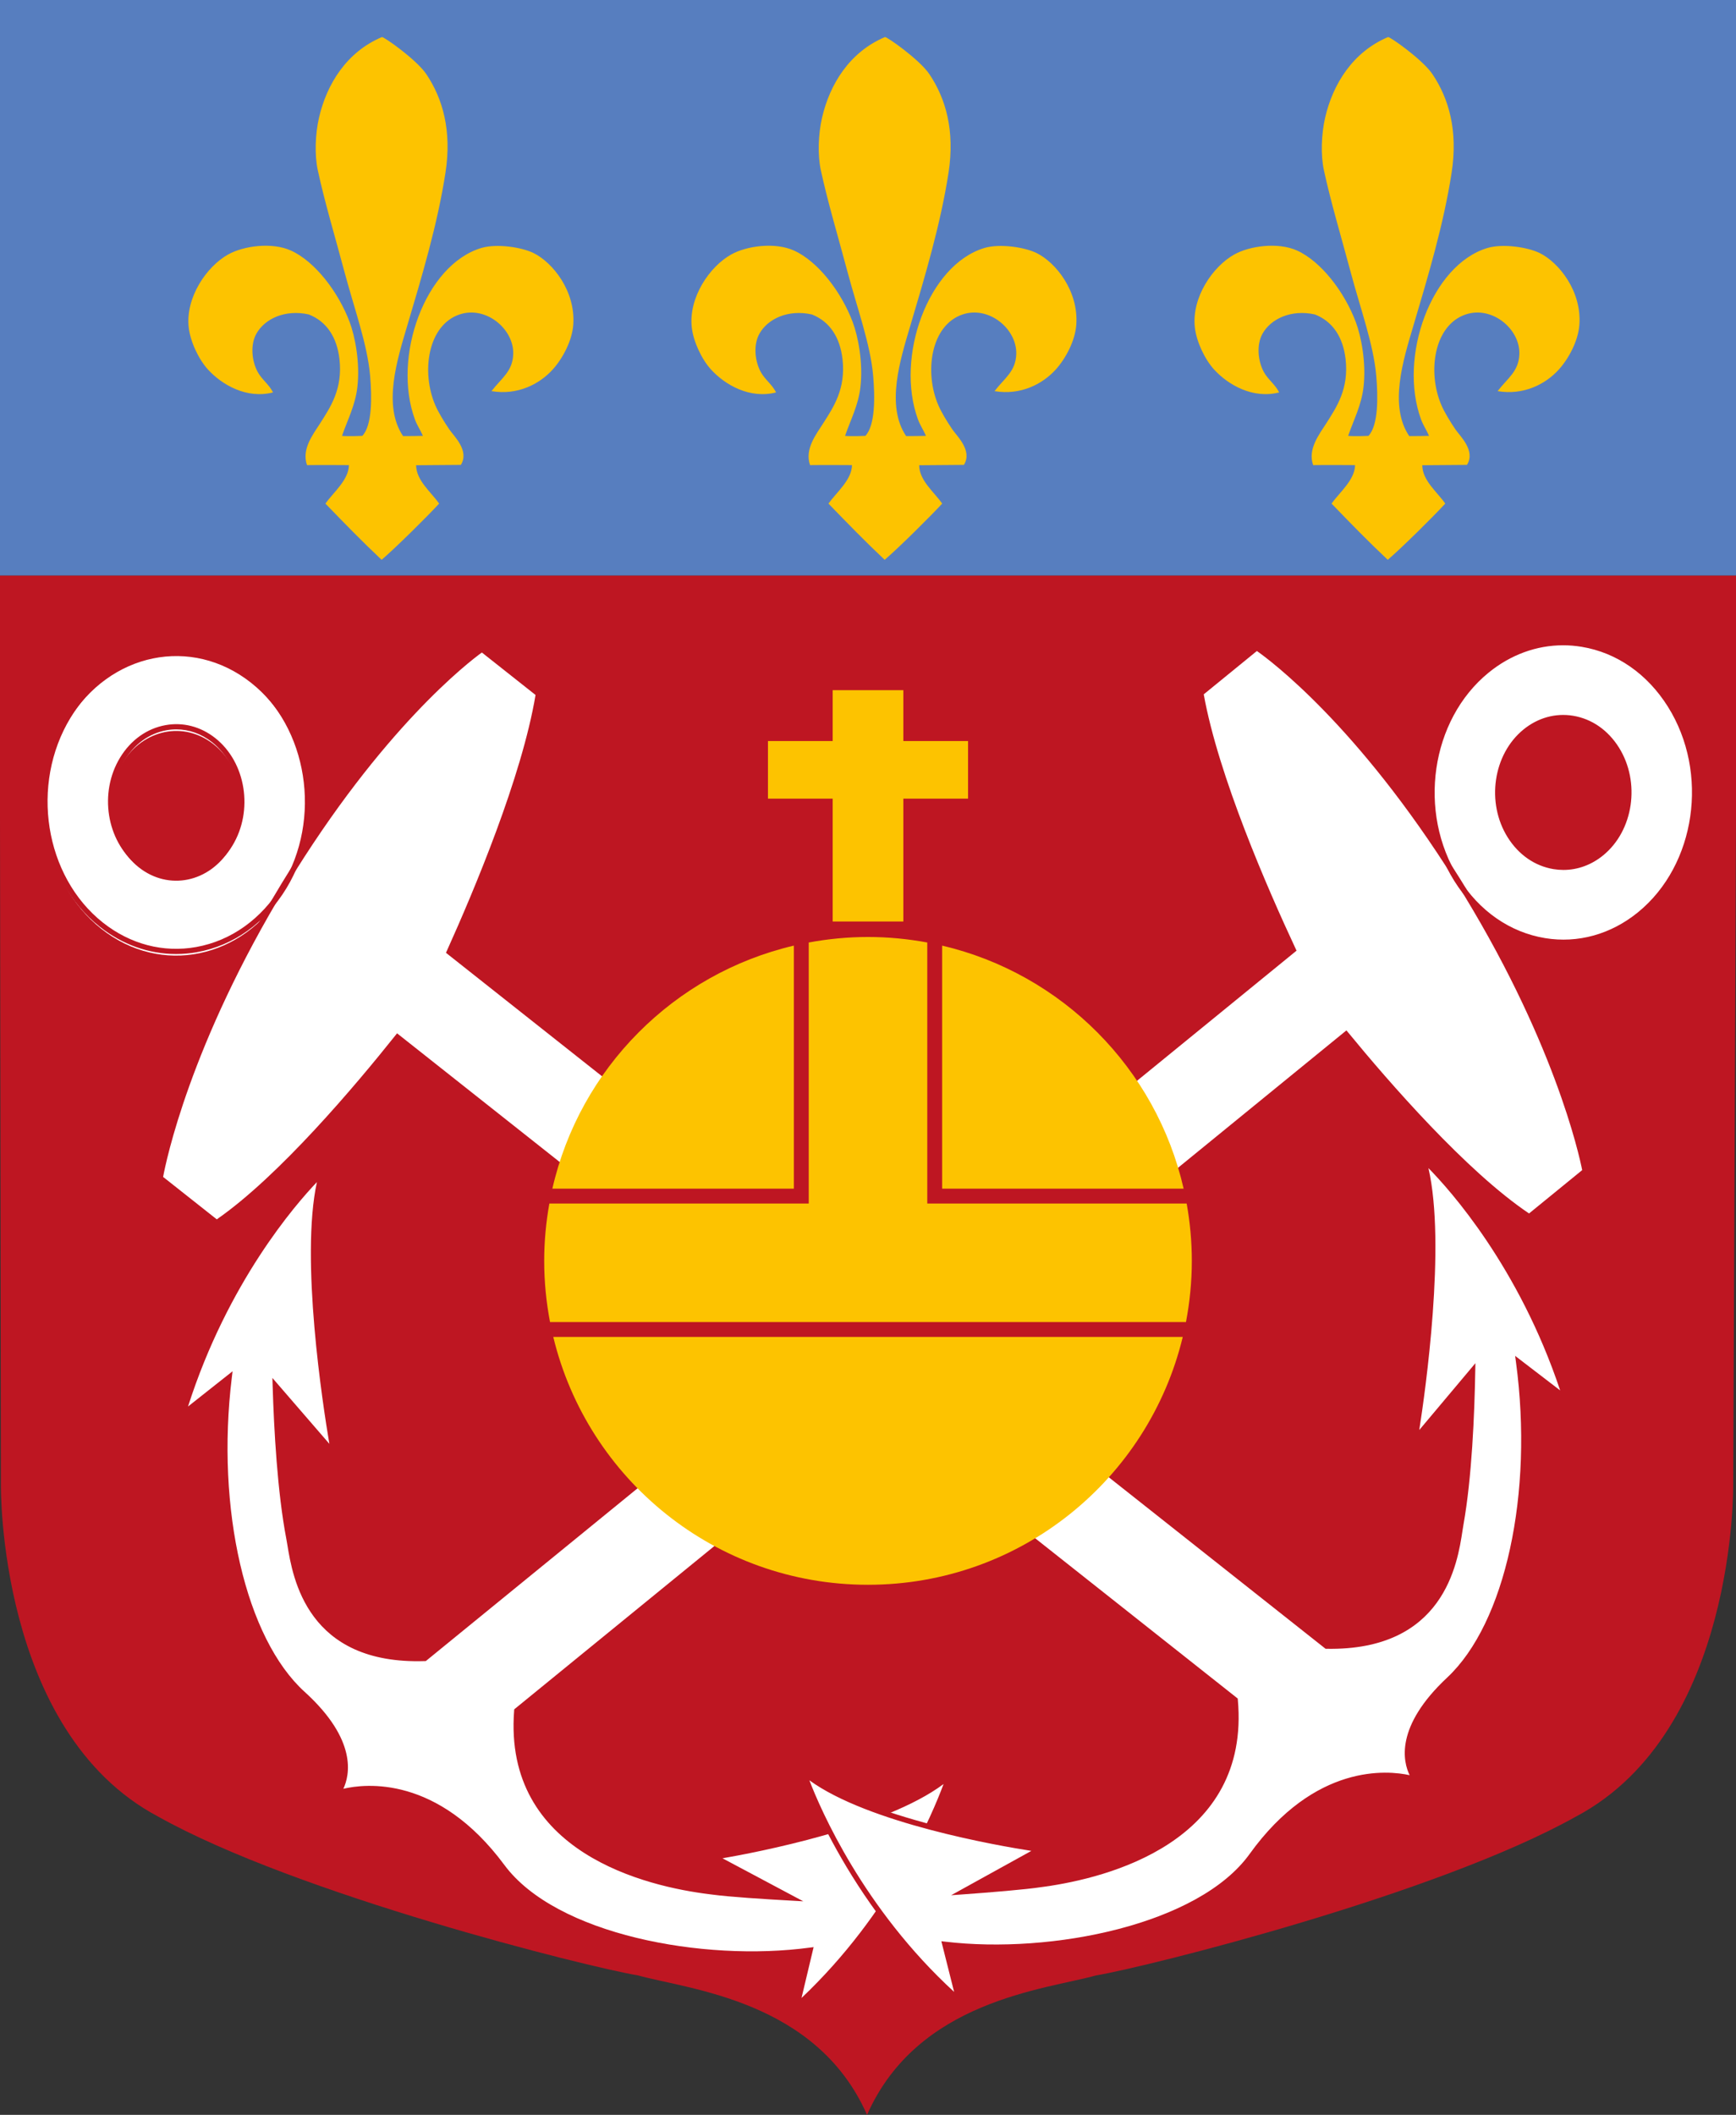 <svg xmlns="http://www.w3.org/2000/svg" xmlns:xlink="http://www.w3.org/1999/xlink" id="Calque_1" x="0px" y="0px" width="104.882px" height="127.738px" viewBox="0 0 104.882 127.738" xml:space="preserve"><rect x="0" y="0" width="104.882" height="127.738" fill="#333333" stroke="none"/><g>	<path fill="#BE1622" d="M0,49.244l0.055,40.453c0,0-0.204,14.874,9.484,20.016c8.408,4.715,25.928,9.087,29.009,9.603  c3.078,0.855,10.785,1.499,13.836,8.423c3.05-6.924,10.758-7.567,13.835-8.423c3.081-0.516,20.602-4.888,29.009-9.603  c9.689-5.142,9.484-20.016,9.484-20.016l0.17-40.453V34.757H0V49.244z"></path>	<rect fill="#577EBF" width="104.882" height="34.758"></rect>	<path fill="#FDC300" d="M62.635,15.288c-0.729-0.361-2.238-0.587-3.165-0.309c-3.402,1.022-5.387,6.588-4.014,10.343  c0.133,0.365,0.3,0.587,0.487,1.003c-0.354,0.013-0.851,0.013-1.199,0.013c-1.24-1.836-0.354-4.618,0.249-6.65  c0.878-2.964,1.828-6.108,2.315-9.263c0.389-2.526-0.166-4.47-1.158-5.944c-0.599-0.89-2.59-2.282-2.685-2.241  c-2.14,0.901-3.336,2.856-3.799,4.865c-0.233,1.01-0.272,2.26-0.077,3.165c0.417,1.936,1.059,4.068,1.621,6.176  c0.581,2.179,1.38,4.354,1.543,6.252c0.109,1.272,0.134,2.984-0.469,3.627c0,0-0.844,0.04-1.229,0.001  c0.346-0.996,0.798-1.84,0.927-2.933c0.175-1.493-0.144-3.087-0.464-3.937c-0.684-1.823-2.094-3.665-3.55-4.323  c-1.157-0.522-2.863-0.278-3.782,0.232c-1.324,0.735-2.589,2.611-2.393,4.4c0.095,0.876,0.604,1.938,1.157,2.547  c0.847,0.932,2.35,1.799,3.937,1.39c-0.242-0.488-0.679-0.778-0.926-1.235c-0.366-0.677-0.451-1.655-0.077-2.316  c0.504-0.895,1.726-1.477,3.165-1.158c1.091,0.43,1.702,1.389,1.852,2.702c0.204,1.788-0.541,2.89-1.158,3.859  c-0.428,0.674-1.145,1.569-0.802,2.54c1.051-0.014,1.849,0,2.533,0c-0.014,0.891-0.938,1.645-1.422,2.323  c1.2,1.241,2.232,2.3,3.396,3.396c0.859-0.734,2.789-2.65,3.474-3.396c-0.487-0.7-1.382-1.392-1.39-2.316  c0.538-0.007,2.702-0.021,2.702-0.021c0.536-0.858-0.42-1.737-0.695-2.14c-0.321-0.47-0.665-1.04-0.849-1.466  c-0.86-1.998-0.459-4.832,1.466-5.481c1.593-0.537,3.29,0.878,3.242,2.393c-0.033,1.052-0.704,1.445-1.312,2.238  c1.571,0.265,2.9-0.419,3.704-1.312c0.582-0.645,1.166-1.715,1.235-2.701C65.17,17.576,63.786,15.858,62.635,15.288"></path>	<path fill="#FDC300" d="M32.242,15.288c-0.729-0.361-2.239-0.587-3.165-0.309c-3.403,1.022-5.387,6.588-4.014,10.343  c0.133,0.365,0.3,0.587,0.488,1.003c-0.356,0.013-0.851,0.013-1.2,0.013c-1.24-1.836-0.354-4.618,0.249-6.65  c0.878-2.964,1.829-6.108,2.315-9.263c0.39-2.526-0.166-4.47-1.157-5.944c-0.599-0.89-2.59-2.282-2.685-2.241  c-2.14,0.901-3.336,2.856-3.799,4.865c-0.233,1.01-0.272,2.26-0.077,3.165c0.416,1.936,1.059,4.068,1.621,6.176  c0.581,2.179,1.38,4.354,1.543,6.252c0.11,1.272,0.134,2.984-0.469,3.627c0,0-0.844,0.04-1.229,0.001  c0.346-0.996,0.798-1.84,0.926-2.933c0.176-1.493-0.144-3.087-0.463-3.937c-0.684-1.823-2.095-3.665-3.551-4.323  c-1.156-0.522-2.862-0.278-3.782,0.232c-1.323,0.735-2.588,2.611-2.393,4.4c0.096,0.876,0.605,1.938,1.158,2.547  c0.847,0.932,2.35,1.799,3.936,1.39c-0.242-0.488-0.678-0.778-0.925-1.235c-0.366-0.677-0.451-1.655-0.077-2.316  c0.504-0.895,1.725-1.477,3.164-1.158c1.092,0.43,1.703,1.389,1.853,2.702c0.204,1.788-0.541,2.89-1.158,3.859  c-0.428,0.674-1.146,1.569-0.802,2.54c1.051-0.014,1.849,0,2.532,0c-0.014,0.891-0.937,1.645-1.422,2.323  c1.201,1.241,2.233,2.3,3.397,3.396c0.859-0.734,2.789-2.65,3.474-3.396c-0.488-0.7-1.382-1.392-1.39-2.316  c0.538-0.007,2.702-0.021,2.702-0.021c0.536-0.858-0.42-1.737-0.695-2.14c-0.321-0.47-0.665-1.04-0.849-1.466  c-0.86-1.998-0.459-4.832,1.466-5.481c1.593-0.537,3.291,0.878,3.243,2.393c-0.034,1.052-0.704,1.445-1.312,2.238  c1.571,0.265,2.901-0.419,3.704-1.312c0.582-0.645,1.166-1.715,1.236-2.701C34.777,17.576,33.392,15.858,32.242,15.288"></path>	<path fill="#FDC300" d="M93.029,15.288c-0.729-0.361-2.239-0.587-3.165-0.309c-3.403,1.022-5.387,6.588-4.014,10.343  c0.133,0.365,0.3,0.587,0.487,1.003c-0.355,0.013-0.851,0.013-1.199,0.013c-1.24-1.836-0.354-4.618,0.249-6.65  c0.878-2.964,1.829-6.108,2.315-9.263c0.39-2.526-0.166-4.47-1.158-5.944c-0.599-0.89-2.59-2.282-2.685-2.241  c-2.14,0.901-3.336,2.856-3.8,4.865c-0.231,1.01-0.271,2.26-0.077,3.165c0.417,1.936,1.06,4.068,1.622,6.176  c0.581,2.179,1.38,4.354,1.543,6.252c0.11,1.272,0.134,2.984-0.469,3.627c0,0-0.845,0.04-1.229,0.001  c0.346-0.996,0.798-1.84,0.927-2.933c0.176-1.493-0.145-3.087-0.463-3.937c-0.685-1.823-2.096-3.665-3.551-4.323  c-1.157-0.522-2.863-0.278-3.782,0.232c-1.323,0.735-2.589,2.611-2.394,4.4c0.096,0.876,0.604,1.938,1.158,2.547  c0.847,0.932,2.35,1.799,3.937,1.39c-0.242-0.488-0.679-0.778-0.926-1.235c-0.366-0.677-0.45-1.655-0.077-2.316  c0.504-0.895,1.726-1.477,3.164-1.158c1.092,0.43,1.703,1.389,1.853,2.702c0.204,1.788-0.541,2.89-1.157,3.859  c-0.429,0.674-1.146,1.569-0.803,2.54c1.052-0.014,1.85,0,2.533,0c-0.015,0.891-0.938,1.645-1.422,2.323  c1.2,1.241,2.232,2.3,3.396,3.396c0.86-0.734,2.79-2.65,3.474-3.396c-0.486-0.7-1.381-1.392-1.389-2.316  c0.537-0.007,2.701-0.021,2.701-0.021c0.536-0.858-0.42-1.737-0.694-2.14c-0.321-0.47-0.666-1.04-0.85-1.466  c-0.859-1.998-0.458-4.832,1.467-5.481c1.593-0.537,3.291,0.878,3.242,2.393c-0.034,1.052-0.704,1.445-1.313,2.238  c1.572,0.265,2.902-0.419,3.705-1.312c0.581-0.645,1.166-1.715,1.235-2.701C95.564,17.576,94.179,15.858,93.029,15.288"></path>	<g>		<path fill="#FFFFFF" d="M100.901,42.602c-2.549-4.063-7.504-5.001-11.067-2.094c-3.563,2.906-4.386,8.556-1.837,12.619   c2.55,4.063,7.505,5.001,11.068,2.094C102.627,52.314,103.451,46.665,100.901,42.602 M91.223,50.496   c-1.274-2.032-0.863-4.856,0.918-6.31c1.782-1.453,4.26-0.984,5.534,1.047c1.274,2.032,0.863,4.857-0.919,6.31   C94.975,52.996,92.498,52.527,91.223,50.496"></path>		<path fill="#FFFFFF" d="M88.054,53.127c-6.464-10.303-12.13-14.002-12.13-14.002l-3.373,2.751   c0.863,4.927,3.828,11.747,5.583,15.501l-52.47,42.796c-7.498,0.253-7.931-5.772-8.213-7.245c-0.548-2.854-0.751-6.742-0.826-9.26   l3.523,4.073c0,0-2.148-11.814-0.715-16.857c0,0-5.511,5.11-8.38,14.51l2.793-2.208c-0.904,7.429,0.59,15.617,4.448,19.118   c3.992,3.624,2.113,5.997,2.113,5.997s5.177-1.981,9.938,4.443c3.099,4.18,11.997,5.946,18.603,5.05l-0.798,3.354   c6.809-6.229,9.186-13.859,9.186-13.859c-3.688,3.227-14.17,4.875-14.17,4.875l4.658,2.479c-1.672-0.093-3.766-0.227-4.771-0.363   c-1.115-0.152-12.595-1.188-11.834-10.955l50.103-40.866c2.55,3.105,7.254,8.508,11.063,11.032l3.373-2.751   C95.758,70.739,94.485,63.377,88.054,53.127"></path>	</g>	<g>		<path fill="#BE1622" d="M94.46,57.069c-0.388,0-0.778-0.032-1.169-0.096c-2.207-0.364-4.134-1.7-5.428-3.762   c-2.586-4.122-1.747-9.875,1.87-12.825c1.708-1.393,3.793-1.972,5.873-1.629c2.206,0.363,4.134,1.698,5.428,3.761   c2.586,4.122,1.746,9.875-1.871,12.825C97.777,56.474,96.141,57.069,94.46,57.069 M94.438,38.975c-1.607,0-3.175,0.57-4.505,1.655   c-3.498,2.853-4.308,8.422-1.803,12.413c1.245,1.986,3.097,3.271,5.212,3.619c1.989,0.328,3.986-0.228,5.623-1.563   c3.498-2.853,4.307-8.422,1.803-12.414c-1.246-1.984-3.097-3.27-5.212-3.617C95.183,39.006,94.809,38.975,94.438,38.975    M94.456,52.544c-0.199,0-0.398-0.016-0.599-0.049c-1.125-0.185-2.108-0.866-2.768-1.917c-1.313-2.093-0.886-5.016,0.952-6.515   c0.872-0.711,1.937-1.006,2.999-0.831c1.126,0.185,2.108,0.866,2.768,1.917c1.313,2.093,0.887,5.015-0.952,6.515   C96.149,52.242,95.313,52.544,94.456,52.544 M91.356,50.412c0.61,0.973,1.518,1.603,2.553,1.773   c0.972,0.162,1.948-0.111,2.749-0.764c1.719-1.403,2.115-4.141,0.884-6.104c-0.61-0.973-1.517-1.603-2.552-1.773   c-0.971-0.16-1.948,0.111-2.749,0.764C90.521,45.709,90.125,48.449,91.356,50.412"></path>		<path fill="#BE1622" d="M47.879,121.61l0.864-3.631c-6.519,0.816-15.376-0.895-18.524-5.143c-4.628-6.245-9.704-4.408-9.755-4.388   l-0.527,0.2l0.347-0.445c0.072-0.093,1.729-2.313-2.096-5.784c-3.57-3.24-5.418-10.961-4.542-18.875l-2.89,2.286l0.147-0.483   c2.848-9.333,8.368-14.526,8.423-14.579l0.412-0.382l-0.153,0.54c-1.407,4.951,0.697,16.667,0.718,16.785l0.103,0.568   l-3.609-4.175c0.089,2.635,0.302,6.15,0.809,8.794c0.02,0.102,0.04,0.226,0.063,0.366c0.313,1.904,1.135,6.965,7.938,6.751   L77.94,57.333c-1.724-3.698-4.682-10.511-5.544-15.43l-0.016-0.091l3.533-2.883l0.096,0.063c0.058,0.038,5.77,3.837,12.178,14.051   c6.374,10.159,7.714,17.595,7.727,17.668l0.016,0.091l-3.534,2.883l-0.097-0.063C88.503,71.108,83.82,65.74,81.3,62.679   l-49.93,40.725c-0.6,8.297,7.862,10.246,11.536,10.697l0.168,0.022c0.867,0.118,2.56,0.235,4.042,0.323l-4.44-2.366l0.465-0.074   c0.104-0.015,10.479-1.676,14.091-4.837l0.42-0.367l-0.166,0.533c-0.024,0.077-2.469,7.744-9.23,13.929L47.879,121.61z    M49.155,117.607l-0.731,3.071c5.422-5.129,7.925-11.146,8.582-12.922c-3.538,2.653-11.355,4.139-13.355,4.485l4.879,2.598   l-0.714-0.04c-1.618-0.089-3.762-0.226-4.783-0.366l-0.164-0.02c-3.773-0.465-12.478-2.479-11.806-11.103l0.005-0.066l0.052-0.043   l50.225-40.965l0.101,0.121c2.462,3,7.138,8.385,10.933,10.936l3.21-2.618c-0.172-0.871-1.705-7.965-7.666-17.465   c-5.917-9.432-11.223-13.354-11.988-13.89l-3.21,2.618c0.886,4.927,3.856,11.737,5.555,15.371l0.052,0.111l-52.606,42.908   l-0.053,0.002c-7.121,0.237-7.986-5.03-8.311-7.014c-0.023-0.14-0.043-0.261-0.062-0.359c-0.54-2.814-0.749-6.604-0.829-9.286   l-0.013-0.442l3.441,3.979c-0.394-2.333-1.763-11.167-0.753-15.809c-1.286,1.346-5.385,6.047-7.787,13.555l2.692-2.129   l-0.046,0.38c-0.967,7.949,0.841,15.755,4.398,18.981c3.212,2.915,2.723,5.046,2.341,5.856c1.311-0.309,5.704-0.829,9.731,4.606   c3.117,4.203,12.007,5.86,18.455,4.987L49.155,117.607z"></path>	</g>	<g>		<path fill="#FFFFFF" d="M6.125,56.104c3.6,2.847,8.542,1.829,11.04-2.275c2.498-4.105,1.604-9.74-1.995-12.588   c-3.6-2.848-8.543-1.829-11.04,2.275C1.632,47.62,2.525,53.256,6.125,56.104 M8.386,52.388c-1.8-1.424-2.247-4.242-0.998-6.293   c1.249-2.053,3.721-2.562,5.52-1.138c1.8,1.424,2.247,4.242,0.998,6.294C12.657,53.303,10.186,53.812,8.386,52.388"></path>		<path fill="#FFFFFF" d="M94.565,84.417c-2.987-9.354-8.563-14.37-8.563-14.37c1.497,5.018-0.501,16.864-0.501,16.864l3.471-4.13   c-0.043,2.52-0.197,6.407-0.709,9.274c-0.264,1.475-0.621,7.508-8.121,7.379L27.137,57.501c1.708-3.782,4.586-10.65,5.388-15.591   l-3.407-2.696c0,0-5.619,3.792-11.953,14.2C10.864,63.769,9.684,71.15,9.684,71.15l3.407,2.696   c3.779-2.586,8.413-8.065,10.923-11.212l50.614,40.041c0.883,9.755-10.583,10.977-11.696,11.146   c-1.004,0.154-3.095,0.323-4.766,0.443l4.626-2.557c0,0-10.501-1.477-14.23-4.643c0,0,2.473,7.592,9.36,13.708l-0.841-3.34   c6.617,0.788,15.492-1.124,18.537-5.355c4.681-6.502,9.882-4.604,9.882-4.604s-1.909-2.342,2.037-6.032   c3.813-3.563,5.204-11.776,4.207-19.188L94.565,84.417z"></path>	</g>	<g>		<path fill="#BE1622" d="M10.635,57.624c-1.639,0-3.239-0.566-4.608-1.649c-3.654-2.89-4.565-8.629-2.032-12.793   c1.271-2.088,3.186-3.456,5.393-3.852c2.071-0.37,4.158,0.174,5.879,1.536c3.654,2.89,4.566,8.629,2.032,12.793   c-1.271,2.088-3.186,3.456-5.393,3.852C11.482,57.587,11.057,57.624,10.635,57.624 M6.222,55.729   c1.65,1.305,3.649,1.827,5.629,1.472c2.116-0.379,3.956-1.696,5.179-3.706c2.454-4.032,1.576-9.587-1.958-12.382   c-1.649-1.305-3.648-1.827-5.628-1.473c-2.117,0.379-3.957,1.696-5.18,3.706C1.811,47.378,2.689,52.933,6.222,55.729    M10.641,53.101c-0.837,0-1.654-0.289-2.353-0.841c-1.857-1.47-2.321-4.385-1.034-6.499c0.647-1.064,1.624-1.761,2.75-1.963   c1.058-0.191,2.124,0.088,3.002,0.783c1.857,1.47,2.321,4.385,1.034,6.499c-0.647,1.064-1.623,1.761-2.749,1.963   C11.074,53.082,10.857,53.101,10.641,53.101 M10.652,44.055c-0.197,0-0.395,0.017-0.593,0.053   c-1.036,0.185-1.936,0.83-2.536,1.817c-1.207,1.983-0.776,4.713,0.961,6.088c0.806,0.638,1.783,0.893,2.751,0.72   c1.036-0.185,1.937-0.831,2.537-1.816c1.206-1.984,0.776-4.715-0.961-6.089C12.169,44.321,11.419,44.055,10.652,44.055"></path>		<path fill="#BE1622" d="M58.199,121.231l-0.381-0.339c-6.84-6.075-9.38-13.701-9.405-13.777l-0.173-0.528l0.424,0.36   c3.651,3.101,14.045,4.591,14.15,4.604l0.467,0.066l-4.409,2.438c1.479-0.112,3.168-0.255,4.036-0.389l0.168-0.024   c3.668-0.512,12.105-2.599,11.4-10.886L24.039,62.855c-2.48,3.102-7.096,8.545-10.859,11.121l-0.096,0.066l-3.57-2.825   l0.014-0.091c0.012-0.075,1.258-7.532,7.503-17.793c6.279-10.318,11.942-14.211,11.998-14.249l0.096-0.064l3.57,2.824   l-0.015,0.092c-0.8,4.933-3.672,11.793-5.349,15.518l52.866,41.823c0.062,0.002,0.122,0.002,0.183,0.002   c6.631,0,7.384-4.989,7.669-6.883c0.021-0.142,0.04-0.266,0.059-0.369c0.475-2.65,0.643-6.17,0.698-8.803l-3.557,4.232   l0.097-0.571c0.02-0.117,1.976-11.867,0.507-16.793l-0.16-0.538l0.416,0.375c0.057,0.051,5.642,5.154,8.606,14.44l0.153,0.478   l-2.918-2.237c0.976,7.899-0.775,15.65-4.304,18.949c-3.781,3.534-2.097,5.727-2.023,5.817l0.352,0.438l-0.527-0.19   c-0.052-0.019-5.15-1.772-9.7,4.549c-3.094,4.297-11.93,6.154-18.457,5.445L58.199,121.231z M48.899,107.53   c0.677,1.763,3.255,7.74,8.744,12.78l-0.77-3.059l0.227,0.026c6.46,0.767,15.328-1.036,18.392-5.29   c3.959-5.5,8.358-5.055,9.672-4.766c-0.392-0.803-0.908-2.926,2.267-5.894c3.516-3.285,5.226-11.12,4.158-19.054l-0.051-0.378   l2.72,2.085c-2.496-7.469-6.655-12.103-7.958-13.427c1.068,4.624-0.188,13.479-0.553,15.819l3.39-4.034l-0.008,0.444   c-0.046,2.683-0.207,6.473-0.711,9.298c-0.019,0.1-0.036,0.221-0.058,0.359c-0.3,1.989-1.111,7.279-8.222,7.149l-0.053-0.001   l-0.042-0.034L26.943,57.549l0.051-0.112c1.653-3.662,4.537-10.519,5.361-15.461l-3.243-2.565   c-0.758,0.549-6.014,4.557-11.812,14.085c-5.84,9.597-7.284,16.716-7.445,17.59l3.242,2.563c3.763-2.611,8.37-8.073,10.794-11.114   l0.098-0.123l0.123,0.098l50.666,40.082l0.006,0.068c0.78,8.612-7.897,10.767-11.665,11.294l-0.163,0.022   c-1.023,0.157-3.163,0.328-4.777,0.445l-0.714,0.051l4.846-2.678C60.304,111.481,52.468,110.125,48.899,107.53"></path>	</g>	<g>		<path fill="#BE1622" d="M70.937,76.014c0,10.279-8.333,18.611-18.611,18.611c-10.279,0-18.612-8.332-18.612-18.611   c0-10.277,8.333-18.61,18.612-18.61C62.604,57.403,70.937,65.736,70.937,76.014"></path>		<path fill="#FDC300" d="M56.022,56.927c-1.161-0.215-2.357-0.333-3.581-0.333c-1.223,0-2.419,0.118-3.58,0.333v15.766H33.19   c-0.201,1.125-0.312,2.281-0.312,3.466c0,1.264,0.124,2.497,0.353,3.695h38.42c0.229-1.198,0.354-2.432,0.354-3.695   c0-1.185-0.11-2.341-0.312-3.466H56.022V56.927z"></path>		<path fill="#FDC300" d="M52.442,95.721c9.221,0,16.947-6.383,19.015-14.969h-38.03C35.495,89.338,43.22,95.721,52.442,95.721"></path>		<path fill="#FDC300" d="M71.51,71.795c-1.655-7.262-7.346-12.981-14.59-14.68v14.68H71.51z"></path>		<path fill="#FDC300" d="M47.962,57.115c-7.245,1.698-12.935,7.418-14.59,14.679h14.59V57.115z"></path>		<polygon fill="#FDC300" points="58.486,44.759 54.576,44.759 54.576,41.686 50.307,41.686 50.307,44.759 46.397,44.759    46.397,48.238 50.307,48.238 50.307,55.659 54.576,55.659 54.576,48.238 58.486,48.238   "></polygon>	</g></g></svg>